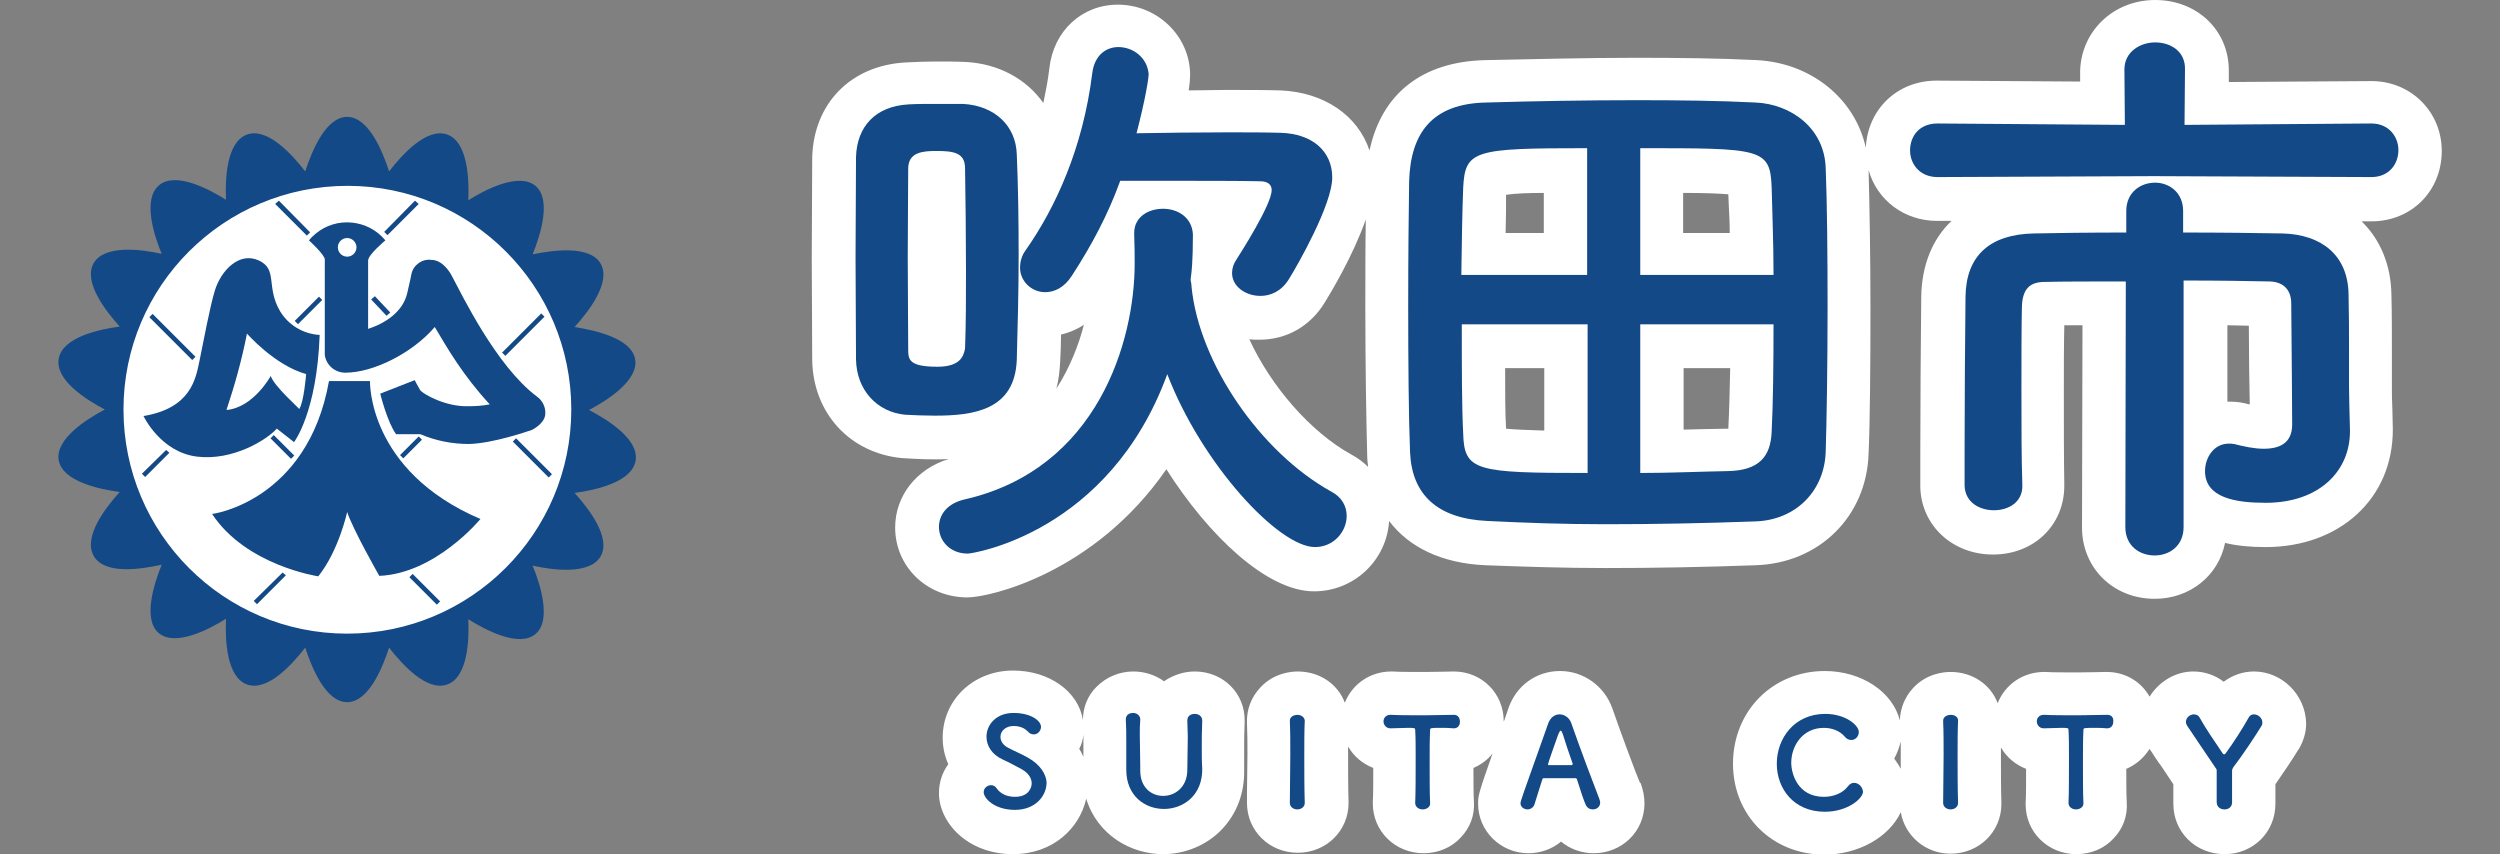 <?xml version="1.0" encoding="utf-8"?>
<!-- Generator: Adobe Illustrator 26.3.1, SVG Export Plug-In . SVG Version: 6.00 Build 0)  -->
<svg version="1.1" id="レイヤー_1" xmlns="http://www.w3.org/2000/svg" xmlns:xlink="http://www.w3.org/1999/xlink" x="0px"
	 y="0px" viewBox="0 0 536.5 183.3" style="enable-background:new 0 0 536.5 183.3;" xml:space="preserve">
<rect x="0" y="0" width="536.5" height="183.3" fill="#808080" stroke="none"/>
<style type="text/css">
	.st0{fill:#FFFFFF;}
	.st1{fill:#124986;}
</style>
<path class="st0" d="M524,32.4c0-8.4-6.6-15-15.1-15l-30.6,0.2v-2.5c0-8.6-6.8-15.1-15.8-15.1c-8.9,0-15.8,6.6-16.1,15.1v2.4
	l-30.8-0.2c-8.5,0-14.8,6.2-15.2,14.4c-2.3-10.5-11.7-18.2-23.4-18.8c-7.9-0.4-16.8-0.5-25.9-0.5c-10.8,0-22,0.3-32.3,0.5
	c-13.6,0.3-22.3,7.2-24.9,19.4c-2.5-7.5-9.7-12.5-19.1-12.9c-3.6-0.1-7.5-0.1-11.7-0.1c-2.6,0-5.3,0.1-8,0.1
	c0.2-1.3,0.3-2.5,0.3-3.3c0-8.3-7-15.1-15.5-15.1c-7.7,0-13.8,5.6-14.7,13.6c-0.3,2.6-0.8,5.1-1.3,7.5c-3.6-5.1-9.5-8.4-16.6-8.8
	c-2.1-0.1-4.3-0.1-6.6-0.1c-2.2,0-4.4,0.1-6.3,0.2c-11.8,0.6-19.8,8.8-20.1,20.4l-0.1,21.6l0.1,21.9c0.2,11.3,8,19.9,19.2,21
	c3.1,0.2,6.9,0.4,10.1,0.2c-6.9,2.1-11.5,7.9-11.5,14.7c0,8.4,6.8,15,15.5,15c4.8,0,27.3-5.2,42.7-27.5
	c9.1,14.3,21.6,26.2,31.7,26.2c8.6,0,15.6-6.7,16.1-15.1c4.3,5.7,11.4,9.1,20.7,9.5c8.1,0.3,16.8,0.6,25.7,0.6
	c10.5,0,21.3-0.2,32.2-0.6c13.7-0.4,23.9-10.5,24.3-24c0.3-6.5,0.4-18.8,0.4-31.3c0-10.9-0.2-22-0.4-29.5
	c1.8,6.4,7.6,10.9,14.7,10.9h3.1c-4.1,3.9-6.4,9.5-6.5,16.3c-0.1,9.5-0.2,22.3-0.2,33.3v7.7c0.3,8.2,7,14.3,15.6,14.3
	c8.7,0,15.3-6.2,15.3-14.8c-0.1-5.9-0.1-13.1-0.1-20c0-5.1,0-10.2,0.1-14.4c1.2,0,2.5,0,3.9,0l-0.1,43.4c0,8.7,6.7,15.3,15.6,15.3
	c7.6,0,13.7-5,15.1-12c2.4,0.6,5.3,0.9,8.7,0.9c15.8,0,27.3-10.3,27.3-25.2l-0.1-4.4c-0.1-1.9-0.1-3.4-0.1-4.6v-7.9
	c0-3.7,0-8.1-0.1-12c-0.1-6.5-2.4-11.9-6.4-15.8h2.1C517.5,47.5,524,41,524,32.4z M365,92.1c-1.2,0-2.4,0.1-3.7,0.1V79h10
	c-0.1,4.7-0.2,9.1-0.4,13c-0.1,0-0.3,0-0.4,0L365,92.1z M371.2,50h-9.9h-0.1v-8.6c4.1,0,7.5,0.1,9.7,0.3l0.1,2.5
	C371.1,46,371.2,47.9,371.2,50z M331.4,79v13.4c-3.2-0.1-6.2-0.2-8.2-0.4c-0.2-3.5-0.2-8-0.2-13H331.4z M331.3,41.4V50h-8.2
	c0.1-3.1,0.1-5.9,0.1-8.2C325.2,41.5,328.1,41.4,331.3,41.4z M227.5,77.8c0.1-2,0.2-4,0.2-6c1.7-0.4,3.4-1.1,4.9-2.1
	c-1.1,4.3-3,9.2-5.9,13.7C227.2,81.5,227.4,79.6,227.5,77.8z M290.1,97.6c-9.1-5-17.5-15-22-24.8c0.7,0.1,1.5,0.1,2.2,0.1
	c5.8,0,10.9-2.9,14-8c1.3-2.1,6.1-10.1,8.8-17.8c-0.1,5.5-0.1,12-0.1,18.8c0,12,0.2,24.4,0.4,31.8c0,0.9,0.1,1.7,0.2,2.5
	C292.6,99.2,291.4,98.3,290.1,97.6z M478,86.2V69.8c1.6,0,3.2,0.1,4.6,0.1c0,5.4,0.1,12.4,0.2,16.9c-0.3-0.1-0.6-0.1-0.8-0.2
	c-1.6-0.4-2.9-0.4-3.5-0.4C478.3,86.2,478.2,86.2,478,86.2z"/>
<g>
	<path class="st0" d="M256.4,144.1c-2.4,0-4.7,0.8-6.6,2.1c-1.8-1.3-4.1-2.1-6.6-2.1c-3,0-5.8,1.2-7.9,3.3c-1.9,1.9-2.9,4.4-2.9,7.1
		c-1-6.1-7.2-10.6-15-10.6c-8.5,0-15.1,6.3-15.1,14.4c0,2,0.4,3.9,1.2,5.7c-1.3,1.8-2,3.9-2,6.2c0,6.3,6.1,13.1,15.9,13.1
		c8.6,0,14.3-5.6,15.7-11.9c2.4,7.8,9.6,11.9,16.5,11.9c4.7,0,9.3-1.9,12.5-5.2c3.3-3.4,5-7.9,4.9-12.9l0-0.7c0-1.4,0-2.6,0-3.9
		c0-1.6,0-3.4,0.1-5.7l0-0.2C267.2,148.8,262.5,144.1,256.4,144.1z M232.5,157.7c0,0.6,0,1.3,0,1.9c0,0.9,0,1.9,0,2.8
		c-0.3-0.6-0.5-1.1-0.9-1.7C232.1,159.8,232.4,158.7,232.5,157.7z"/>
	<path class="st0" d="M351.9,167.9c-0.8-1.8-4.2-11-5.9-15.9c-1.7-4.8-6.2-8-11.2-8c-5.1,0-9.4,3.1-11.1,8l-0.3,0.9
		c-0.2,0.7-0.5,1.4-0.7,2c0,0,0-0.1,0-0.1c0-6-4.7-10.7-10.7-10.7l-0.2,0c-0.9,0-3.3,0.1-5.9,0.1c-2.7,0-5.6,0-7.1-0.1l-0.2,0
		c-4.6,0-8.4,2.7-10,6.7c-1.5-4-5.4-6.7-10.1-6.7c-1.4,0-5.1,0.3-8,3.4c-2,2.1-3,4.8-2.9,7.6c0.1,2.3,0.1,4.6,0.1,6.8
		c0,2.8-0.1,5.7-0.1,8.3l0,2.1c0,6,4.8,10.7,10.9,10.7s10.9-4.7,10.9-10.7l0-0.1c-0.1-3.2-0.1-6.7-0.1-10.1c0-0.6,0-1.3,0-1.9
		c1.2,2.1,3.1,3.7,5.4,4.6c0,3.1,0,5.8-0.1,7.4l0,0.2c0,6,4.8,10.7,10.9,10.7c3.1,0,6-1.2,8-3.4c2-2.1,3-4.8,2.8-7.7
		c-0.1-1.7-0.1-4.5-0.1-7.2c1.6-0.7,3-1.7,4.1-3.1c-3.1,8.8-3.1,9.1-3.1,10.8c0,5.8,4.8,10.6,10.8,10.6c2.6,0,5.1-0.9,7-2.5
		c1.9,1.6,4.4,2.5,7,2.5c6.1,0,10.9-4.7,10.9-10.7c0-1.5-0.3-2.9-0.8-4.3L351.9,167.9z"/>
	<path class="st0" d="M483.7,144.1c-2.4,0-4.6,0.8-6.5,2.2c-1.8-1.4-4.1-2.2-6.5-2.2c-3.9,0-7.4,2.2-9.4,5.4
		c-1.8-3.2-5.2-5.3-9.2-5.3l-0.2,0c-0.9,0-3.3,0.1-5.9,0.1c-2.7,0-5.6,0-7.1-0.1l-0.2,0c-4.6,0-8.4,2.7-10,6.7
		c-1.5-4-5.4-6.7-10.1-6.7c-1.4,0-5.1,0.3-8,3.4c-1.8,1.9-2.8,4.4-2.9,7c-1.5-6.1-8.2-10.6-16.1-10.6c-11.2,0-19.7,8.6-19.7,19.9
		c0,11.1,8.4,19.5,19.6,19.5c7.5,0,14-3.9,16.4-9.1c0.9,5.1,5.3,8.9,10.7,8.9c6.1,0,10.9-4.7,10.9-10.7l0-0.1
		c-0.1-3.2-0.1-6.7-0.1-10.1c0-0.6,0-1.3,0-1.9c1.2,2.1,3.1,3.7,5.4,4.6c0,3,0,5.8-0.1,7.4l0,0.2c0,6,4.8,10.7,10.9,10.7
		c3.1,0,6-1.2,8-3.4c2-2.1,3-4.8,2.8-7.7c-0.1-1.7-0.1-4.5-0.1-7.2c2.1-0.9,3.8-2.4,5-4.3c0.1,0.2,0.2,0.4,0.4,0.6
		c0.5,0.8,1.2,1.9,2.1,3.1c0,0,1.8,2.7,2.6,3.9v4.2c0,6.1,4.8,10.8,11,10.8c6.1,0,10.9-4.7,10.9-10.8c0-1.2,0-2.5,0-3.8l0-0.4
		c1.8-2.6,3.9-5.7,4.9-7.4l0.1-0.1c1-1.7,1.6-3.6,1.6-5.5C494.8,149.1,489.7,144.1,483.7,144.1z M407.9,159.1c0,1,0,1.9,0,2.9
		c0,1,0,2,0,3c-0.4-0.8-0.9-1.5-1.4-2.2C407.1,161.7,407.6,160.4,407.9,159.1z"/>
</g>
<g id="グループ_4079" transform="translate(0 14.08)">
	<circle id="楕円形_24" class="st0" cx="74.1" cy="74" r="49.6"/>
	<path id="パス_5582" class="st1" d="M126.4,73.9c4-2.1,10.7-6.4,9.9-10.9s-8.6-6.2-13-6.9c3-3.3,7.9-9.6,5.6-13.6
		c-2.3-4-10.2-2.9-14.6-2c1.7-4.2,4.1-11.8,0.6-14.7s-10.6,0.7-14.4,3.1c0.2-4.5-0.1-12.5-4.5-14.1s-9.7,4.3-12.5,7.9
		c-1.4-4.3-4.4-11.7-9-11.7s-7.6,7.4-9,11.7c-2.8-3.6-8.1-9.5-12.5-7.9s-4.7,9.5-4.5,14c-3.8-2.4-10.9-6.1-14.4-3.1
		S33,36.3,34.7,40.4c-4.4-1-12.3-2-14.6,2s2.6,10.3,5.6,13.6c-4.5,0.6-12.3,2.3-13.1,6.9s5.9,8.8,9.9,10.9c-4,2.1-10.7,6.4-9.9,10.9
		s8.6,6.2,13.1,6.8c-3,3.3-7.9,9.6-5.6,13.7s10.1,2.9,14.6,1.9c-1.7,4.2-4.1,11.8-0.6,14.7c3.5,2.9,10.6-0.7,14.4-3.1
		c-0.2,4.5,0.1,12.5,4.5,14.1c4.4,1.6,9.7-4.3,12.5-7.9c1.4,4.3,4.4,11.7,9,11.7s7.6-7.4,9-11.7c2.8,3.6,8.1,9.5,12.5,7.9
		c4.4-1.6,4.7-9.5,4.5-14c3.8,2.4,10.9,6.1,14.4,3.2s1.1-10.6-0.6-14.7c4.4,1,12.3,2,14.6-2s-2.6-10.3-5.6-13.6
		c4.5-0.6,12.3-2.3,13.1-6.9C137.2,80.2,130.4,76,126.4,73.9z M74.5,121.9c-26.5,0-48-21.5-48-48.1c0-26.5,21.5-48,48.1-48
		c26.5,0,48,21.5,48,48C122.6,100.4,101,121.9,74.5,121.9L74.5,121.9z"/>
	<path id="パス_5583" class="st1" d="M115.2,71c-8.7-6.5-16.1-21.9-18.2-25.8c-0.5-1-2.1-3.5-4.4-3.5c-2-0.3-3.9,1.1-4.3,3
		c0,0.1-0.4,2-0.9,4.1c-0.9,4-4.7,6.5-8.4,7.7V41.8c0-1.2,3.7-4.3,3.7-4.3c-3.7-4.5-10.5-5.2-15-1.4c-0.5,0.4-1,0.9-1.4,1.4
		c0,0,3.4,3.1,3.4,4.1v19.1l0,0v1.4c0.3,2.2,2.2,3.8,4.4,3.8c6,0,14.4-4.2,19.2-9.8c2.8,4.7,6,10.3,11.8,16.6
		c-1.5,0.3-3.1,0.4-4.7,0.4c-4.9,0.1-9.5-2.6-10.2-3.4l0,0l0,0c-0.6-1-1.2-2.2-1.2-2.2l-7.4,2.9c0,0,1.5,6.1,3.4,8.7h5.2
		c3.3,1.4,6.8,2.1,10.4,2.1c5.1-0.1,12.6-2.7,13.5-3c0,0,2.6-1.2,2.9-3.2C117.2,73.5,116.5,71.9,115.2,71z M74.5,37c1.1,0,2,0.9,2,2
		c0,1.1-0.9,2-2,2s-2-0.9-2-2l0,0C72.5,37.9,73.4,37,74.5,37z"/>
	<path id="パス_5584" class="st1" d="M60.1,52.7c-3.1-5.3-0.4-9-4.6-10.9c-4.2-1.9-8.1,2.2-9.4,6.5c-1,3.2-2.5,11.2-3.3,15.1
		c-0.8,3.8-1.8,10.1-12,11.8c0,0,3.6,7.7,11.4,8.7s15.2-3.7,17.2-6l3.7,2.9c0,0,4.9-6.3,5.5-23C65.1,57.6,61.9,55.7,60.1,52.7z
		 M58.1,66.6c0,0-3.7,6.8-9.5,7.3c1.8-5.4,3.3-10.8,4.4-16.4c0,0,5.9,6.8,12.7,8.7c0,0-0.5,6.2-1.5,7.5
		C64.3,73.6,58.8,68.8,58.1,66.6z"/>
	<path id="パス_5585" class="st1" d="M70.6,67.7h8.8c0,0-0.6,19.2,23.7,29.6c0,0-9.6,11.7-21.7,12.2c0,0-5.6-9.8-6.9-13.7
		c0,0-1.8,8.3-6.2,13.8c0,0-15.5-2.3-22.8-13.4C45.5,96.3,66,93.5,70.6,67.7z"/>
	<g id="グループ_4078" transform="translate(21.249 19.884)">
		<path id="パス_5586" class="st1" d="M10.8,34.1l9.2,9.2l0.7-0.7l-9.2-9.2"/>
		<path id="パス_5587" class="st1" d="M36.8,60.1l4.4,4.4l0.7-0.7l-4.4-4.4"/>
		<path id="パス_5588" class="st1" d="M66.6,89.9l5.9,5.9l0.7-0.7l-5.9-5.9"/>
		<path id="パス_5589" class="st1" d="M37.8,9.8l6.8,6.8l0.7-0.7l-6.7-6.8"/>
		<path id="パス_5590" class="st1" d="M88.8,60.8l7.7,7.7l0.7-0.7l-7.7-7.7"/>
		<path id="パス_5591" class="st1" d="M94.9,33.3l-8.4,8.4l0.7,0.7l8.4-8.4"/>
		<path id="パス_5592" class="st1" d="M68.6,59.7l-4,4l0.7,0.7l4-4"/>
		<path id="パス_5593" class="st1" d="M39.4,88.9L33.2,95l0.7,0.7l6.2-6.2"/>
		<path id="パス_5594" class="st1" d="M67.8,9.1l-6.6,6.7l0.7,0.7l6.7-6.7"/>
		<path id="パス_5595" class="st1" d="M47.2,29.7L42,34.9l0.7,0.7l5.2-5.2"/>
		<path id="パス_5596" class="st1" d="M14.4,62.6l-5.2,5.1l0.7,0.7l5.2-5.2"/>
		<path id="パス_5597" class="st1" d="M58.4,30.3l3.3,3.5l0.8-0.7l-3.3-3.5"/>
	</g>
</g>
<g>
	<path class="st1" d="M285.7,105.5c-15.2-8.4-28.4-27.6-30-44c0-0.5-0.1-0.9-0.2-1.4l0.1-0.9c0.1-0.7,0.4-3,0.4-8.9
		c-0.2-3.7-3.3-5.5-6.4-5.5c-3.1,0-6.2,1.7-6.2,5.2v0.4c0.1,2.6,0.1,4.3,0.1,6.2c0,16.4-7.8,44.1-36.6,50.6
		c-3.7,0.9-5.4,3.3-5.4,5.9c0,2.8,2.2,5.7,6.2,5.7c1,0,30.3-4.4,42.8-38.5c7.4,19.3,23.9,37.1,31.7,37.1c4,0,6.8-3.3,6.8-6.7
		C289,108.7,288,106.7,285.7,105.5z"/>
	<path class="st1" d="M224.3,62.7c2,0,4.1-1,5.7-3.5c4.3-6.6,7.8-13.2,10.4-20.4h9.2c7.9,0,16.6,0,20.8,0.1c1.9,0,2.5,0.9,2.5,1.9
		c0,3.1-6.8,13.7-7.5,14.8c-0.7,1-1,2-1,3c0,2.8,2.8,4.9,6.1,4.9c2.2,0,4.5-1,6.1-3.6c2-3.2,9.3-16.1,9.3-21.8
		c0-5.6-4.2-9.4-11.1-9.6c-3.5-0.1-7.3-0.1-11.4-0.1c-6.6,0-13.5,0.1-19.5,0.2c2-7.7,2.6-11.9,2.6-12.7c-0.3-3.6-3.4-5.8-6.5-5.8
		c-2.5,0-5.1,1.6-5.6,5.6c-2,16.1-7.9,28.9-14.3,38c-0.9,1.2-1.2,2.6-1.2,3.7C218.9,60.4,221.4,62.7,224.3,62.7z"/>
	<path class="st1" d="M218.2,77.2c0.2-7.3,0.4-14.8,0.4-22.3s-0.1-15-0.4-21.8c-0.2-6.1-4.7-10.4-11.5-10.8c-1.8,0-3.8,0-5.9,0
		c-2,0-4,0-5.8,0.1c-7.2,0.4-11.1,4.8-11.3,11.3c0,6.9-0.1,14.3-0.1,21.6c0,7.4,0.1,14.8,0.1,21.8c0.1,6.6,4.5,11.3,10.5,11.9
		c2,0.1,4.2,0.2,6.4,0.2C209,89.2,217.8,88,218.2,77.2z M207.1,74.8c-0.3,1.4-0.8,3.9-5.9,3.9c-6.1,0-6.3-1.5-6.3-3.7
		c0-6.4-0.1-13.2-0.1-19.8c0-6.7,0.1-13.2,0.1-19c0-3.6,3.2-3.8,6.1-3.8c3.7,0,6.1,0.4,6.1,3.7c0.1,6.7,0.2,14.3,0.2,22.1
		C207.3,63.8,207.3,69.5,207.1,74.8z"/>
	<path class="st1" d="M376.7,22c-7.8-0.4-16.6-0.5-25.5-0.5c-10.8,0-21.9,0.2-32.2,0.5c-11.7,0.2-16.3,6.6-16.6,16.9
		c-0.1,6.4-0.2,16.4-0.2,26.8c0,11.9,0.1,24.1,0.4,31.4c0.4,9,5.8,14.2,16.6,14.7c8,0.4,16.5,0.7,25.3,0.7c10.4,0,21.1-0.2,32-0.6
		c8.9-0.2,15.1-6.6,15.3-15.1c0.2-6.4,0.4-18.5,0.4-30.9c0-11-0.1-22.3-0.4-29.7C391.6,27.5,384.3,22.3,376.7,22z M314,40.3
		c0.4-8.1,2.3-8.5,26.6-8.5V59h-27C313.7,52,313.8,45.3,314,40.3z M340.7,101.5c-24,0-26.5-0.4-26.7-8.5c-0.3-5.8-0.3-14.4-0.3-23.4
		h27V101.5z M380.2,92.6c-0.2,5.3-2.6,8.4-9.5,8.5c-5.8,0.1-12.2,0.4-18.7,0.4V69.6h28.6C380.6,78.3,380.5,86.7,380.2,92.6z M352,59
		V31.8c26.1,0,27.9,0,28.2,8.5c0.1,4.8,0.4,11.5,0.4,18.7H352z"/>
	<path class="st1" d="M508.9,26.5l-40.1,0.3l0.1-11.9c0.1-3.9-3.1-5.8-6.4-5.8c-3.2,0-6.6,2-6.6,5.8l0.1,11.9l-40.2-0.3
		c-4,0-5.9,2.8-5.9,5.8c0,2.8,2,5.7,5.9,5.7l46.4-0.2l46.7,0.2c3.8,0,5.8-2.8,5.8-5.8C514.7,29.4,512.7,26.5,508.9,26.5z"/>
	<path class="st1" d="M504.1,75.1c0-3.6,0-7.9-0.1-11.9c-0.1-8.5-5.9-12.9-14.2-13.1c-5.3-0.1-13.1-0.2-21.3-0.2v-4.6
		c0-4.1-3.1-6.1-6-6.1c-3.1,0-6.2,2-6.2,6.1v4.6c-7.9,0-15.2,0.1-19.9,0.2c-9.3,0.2-14.5,4.7-14.6,13.6c-0.1,9.4-0.2,22.1-0.2,33.1
		v7.4c0.1,3.6,3.2,5.3,6.3,5.3c3.1,0,6.1-1.7,6.1-5.2c-0.2-6-0.2-13.3-0.2-20.2c0-6.9,0-13.6,0.1-18.2c0.1-3.8,1.6-5.4,4.9-5.4
		c3.8-0.1,10.4-0.1,17.4-0.1l-0.1,52.7c0,4.1,3.1,6.1,6.3,6.1c3.1,0,6.2-2,6.2-6.1V60.2c7.4,0,14.3,0.1,18.5,0.2
		c3.2,0.1,4.6,2.1,4.6,4.7c0.1,8,0.2,26,0.2,26c0,4-2.7,5.2-6.1,5.2c-2.1,0-4.3-0.5-6.3-1c-0.5-0.1-0.9-0.1-1.2-0.1
		c-3.2,0-5.1,3-5.1,5.9c0,5.8,6.7,6.8,13,6.8c11.5,0,18.1-6.8,18.1-15.3v-0.3c-0.1-4.6-0.2-7.2-0.2-9.3V75.1z"/>
</g>
<g>
	<path class="st1" d="M220.6,162.6c-1.2-0.7-3.1-1.5-4.2-2.1c-1.2-0.6-1.7-1.5-1.7-2.4c0-1.2,1.1-2.3,2.8-2.3c1.7,0,2.6,0.7,3.1,1.2
		c0.4,0.5,0.9,0.6,1.3,0.6c0.8,0,1.5-0.8,1.5-1.6c0-1.3-2.1-3-5.9-3c-3.7,0-5.8,2.5-5.8,5.1c0,1.9,1.1,3.8,3.5,4.9
		c1.4,0.6,2.9,1.5,4.1,2.1c1.4,0.8,2.1,1.9,2.1,3c0,0.9-0.6,2.9-3.6,2.9c-1.9,0-3.2-0.8-3.9-1.8c-0.3-0.5-0.8-0.7-1.2-0.7
		c-0.8,0-1.6,0.6-1.6,1.5c0,1.3,2.3,3.8,6.7,3.8c4.4,0,6.8-3,6.8-5.9C224.5,166.2,223.3,164.1,220.6,162.6z"/>
	<path class="st1" d="M257.9,160.5c0-1.8,0-3.6,0.1-5.8v-0.1c0-0.9-0.8-1.4-1.6-1.4c-0.5,0-1.6,0.2-1.6,1.4c0,1.2,0.1,2.3,0.1,3.5
		c0,2.4-0.1,4.8-0.1,7.1c0,3.7-2.6,5.6-5.2,5.6c-2.5,0-4.9-1.8-4.9-5.4v-0.1c0-0.4,0-0.7,0-1c0-2.2-0.1-4.4-0.1-6.6
		c0-1.1,0-2.1,0.1-3.2v-0.1c0-0.9-0.8-1.4-1.5-1.4c-1.1,0-1.6,0.6-1.6,1.4c0.1,1.6,0.1,3.2,0.1,4.8c0,2,0,4,0,5.9v0.1
		c0,5.6,4,8.4,8.1,8.4c4,0,8.3-2.8,8.2-8.7C257.9,163.5,257.9,162,257.9,160.5z"/>
	<path class="st1" d="M278.4,153.4c-0.5,0-1.7,0.3-1.6,1.4c0.1,2.2,0.1,4.6,0.1,7.2c0,3.5-0.1,7.1-0.1,10.3v0c0,0.9,0.8,1.4,1.6,1.4
		c0.8,0,1.6-0.5,1.6-1.4v0c-0.1-3.3-0.1-6.8-0.1-10.2c0-2.6,0-5.2,0.1-7.4v-0.1C279.9,153.8,279.1,153.4,278.4,153.4z"/>
	<path class="st1" d="M312,153.4L312,153.4c-1.6,0-3.9,0.1-6.2,0.1c-2.8,0-5.7,0-7.3-0.1h-0.1c-1,0-1.5,0.7-1.5,1.4
		c0,0.7,0.5,1.5,1.5,1.5c1.3,0,2.5-0.1,3.6-0.1c1.6,0,1.7,0,1.7,0.5c0.1,1.4,0.1,3.7,0.1,6c0,3.6,0,7.5-0.1,9.6v0
		c0,0.9,0.8,1.4,1.6,1.4c0.8,0,1.7-0.5,1.6-1.4c-0.1-2-0.1-5.3-0.1-8.5c0-2.6,0-5.3,0.1-7.1c0-0.5,0-0.5,2.7-0.5
		c0.6,0,1.4,0,2.3,0.1h0.1c0.9,0,1.3-0.7,1.3-1.4C313.3,154.2,313,153.4,312,153.4z"/>
	<path class="st1" d="M337.2,155.2c-0.4-1.2-1.5-1.9-2.5-1.9c-1,0-1.9,0.6-2.4,1.8c-5.9,16.6-6,16.8-6,17.3c0,0.8,0.8,1.3,1.5,1.3
		c0.6,0,1.3-0.4,1.5-1.1c0.4-1.3,1-3.2,1.7-5.4c0.1-0.2,0.2-0.2,0.3-0.2c0.6,0,2.4,0,4,0c1.2,0,2.3,0,2.8,0c0.2,0,0.2,0.1,0.3,0.2
		c0.8,2.5,1.5,4.7,1.9,5.5c0.3,0.7,0.9,1,1.5,1c0.8,0,1.6-0.5,1.6-1.5c0-0.2-0.1-0.5-0.2-0.8C342.4,169.4,338.9,160.1,337.2,155.2z
		 M337.2,164.2c-0.4,0-1.3,0-2.3,0c-0.9,0-1.9,0-2.5,0c-0.2,0-0.2-0.1-0.2-0.2c0-0.2,1.8-5.3,2.2-6.4c0.2-0.5,0.4-0.8,0.5-0.8
		c0.2,0,0.3,0.3,0.5,0.8c0.4,1.3,1.2,3.8,2.1,6.3l0,0.1C337.4,164.2,337.3,164.2,337.2,164.2z"/>
	<path class="st1" d="M397.9,168c-0.5,0-0.9,0.2-1.3,0.7c-1.1,1.5-3.1,2.3-5.2,2.3c-5.7,0-7-5.1-7-7.3c0-3.6,2.4-7.5,7-7.5
		c1.7,0,3.4,0.6,4.5,1.9c0.4,0.5,0.9,0.7,1.4,0.7c0.9,0,1.6-0.8,1.6-1.7c0-1.5-2.9-3.9-7.2-3.9c-6.6,0-10.4,5.2-10.4,10.7
		c0,5.3,3.6,10.3,10.3,10.3c5,0,8.2-2.9,8.2-4.3C399.7,168.8,398.8,168,397.9,168z"/>
	<path class="st1" d="M418.6,153.4c-0.5,0-1.7,0.3-1.6,1.4c0.1,2.2,0.1,4.6,0.1,7.2c0,3.5-0.1,7.1-0.1,10.3v0c0,0.9,0.8,1.4,1.6,1.4
		c0.8,0,1.6-0.5,1.6-1.4v0c-0.1-3.3-0.1-6.8-0.1-10.2c0-2.6,0-5.2,0.1-7.4v-0.1C420.2,153.8,419.4,153.4,418.6,153.4z"/>
	<path class="st1" d="M452.2,153.4L452.2,153.4c-1.6,0-3.9,0.1-6.2,0.1c-2.8,0-5.7,0-7.3-0.1h-0.1c-1,0-1.5,0.7-1.5,1.4
		c0,0.7,0.5,1.5,1.5,1.5c1.3,0,2.5-0.1,3.6-0.1c1.6,0,1.7,0,1.7,0.5c0.1,1.4,0.1,3.7,0.1,6c0,3.6,0,7.5-0.1,9.6v0
		c0,0.9,0.8,1.4,1.6,1.4c0.8,0,1.7-0.5,1.6-1.4c-0.1-2-0.1-5.3-0.1-8.5c0-2.6,0-5.3,0.1-7.1c0-0.5,0-0.5,2.7-0.5
		c0.6,0,1.4,0,2.3,0.1h0.1c0.9,0,1.3-0.7,1.3-1.4C453.6,154.2,453.3,153.4,452.2,153.4z"/>
	<path class="st1" d="M485.3,155.8c0.2-0.3,0.2-0.5,0.2-0.8c0-0.9-0.9-1.7-1.8-1.7c-0.5,0-0.9,0.2-1.2,0.8c-1.1,2-3.2,5.3-4.9,7.6
		c-0.1,0.1-0.2,0.2-0.3,0.2c-0.1,0-0.2-0.1-0.3-0.2c-1.9-2.8-3.8-5.6-4.9-7.6c-0.3-0.6-0.8-0.8-1.3-0.8c-0.8,0-1.7,0.7-1.7,1.6
		c0,0.3,0.1,0.6,0.3,0.9c1.3,1.9,4,6,6,8.9c0.3,0.4,0.3,0.4,0.3,0.9v6.5c0,1.1,0.8,1.6,1.7,1.6c0.8,0,1.6-0.5,1.6-1.5
		c0-2.2,0-4.9,0-6.5c0-0.5,0-0.6,0.3-1.1C481.1,162.3,484.1,157.8,485.3,155.8z"/>
</g>
</svg>